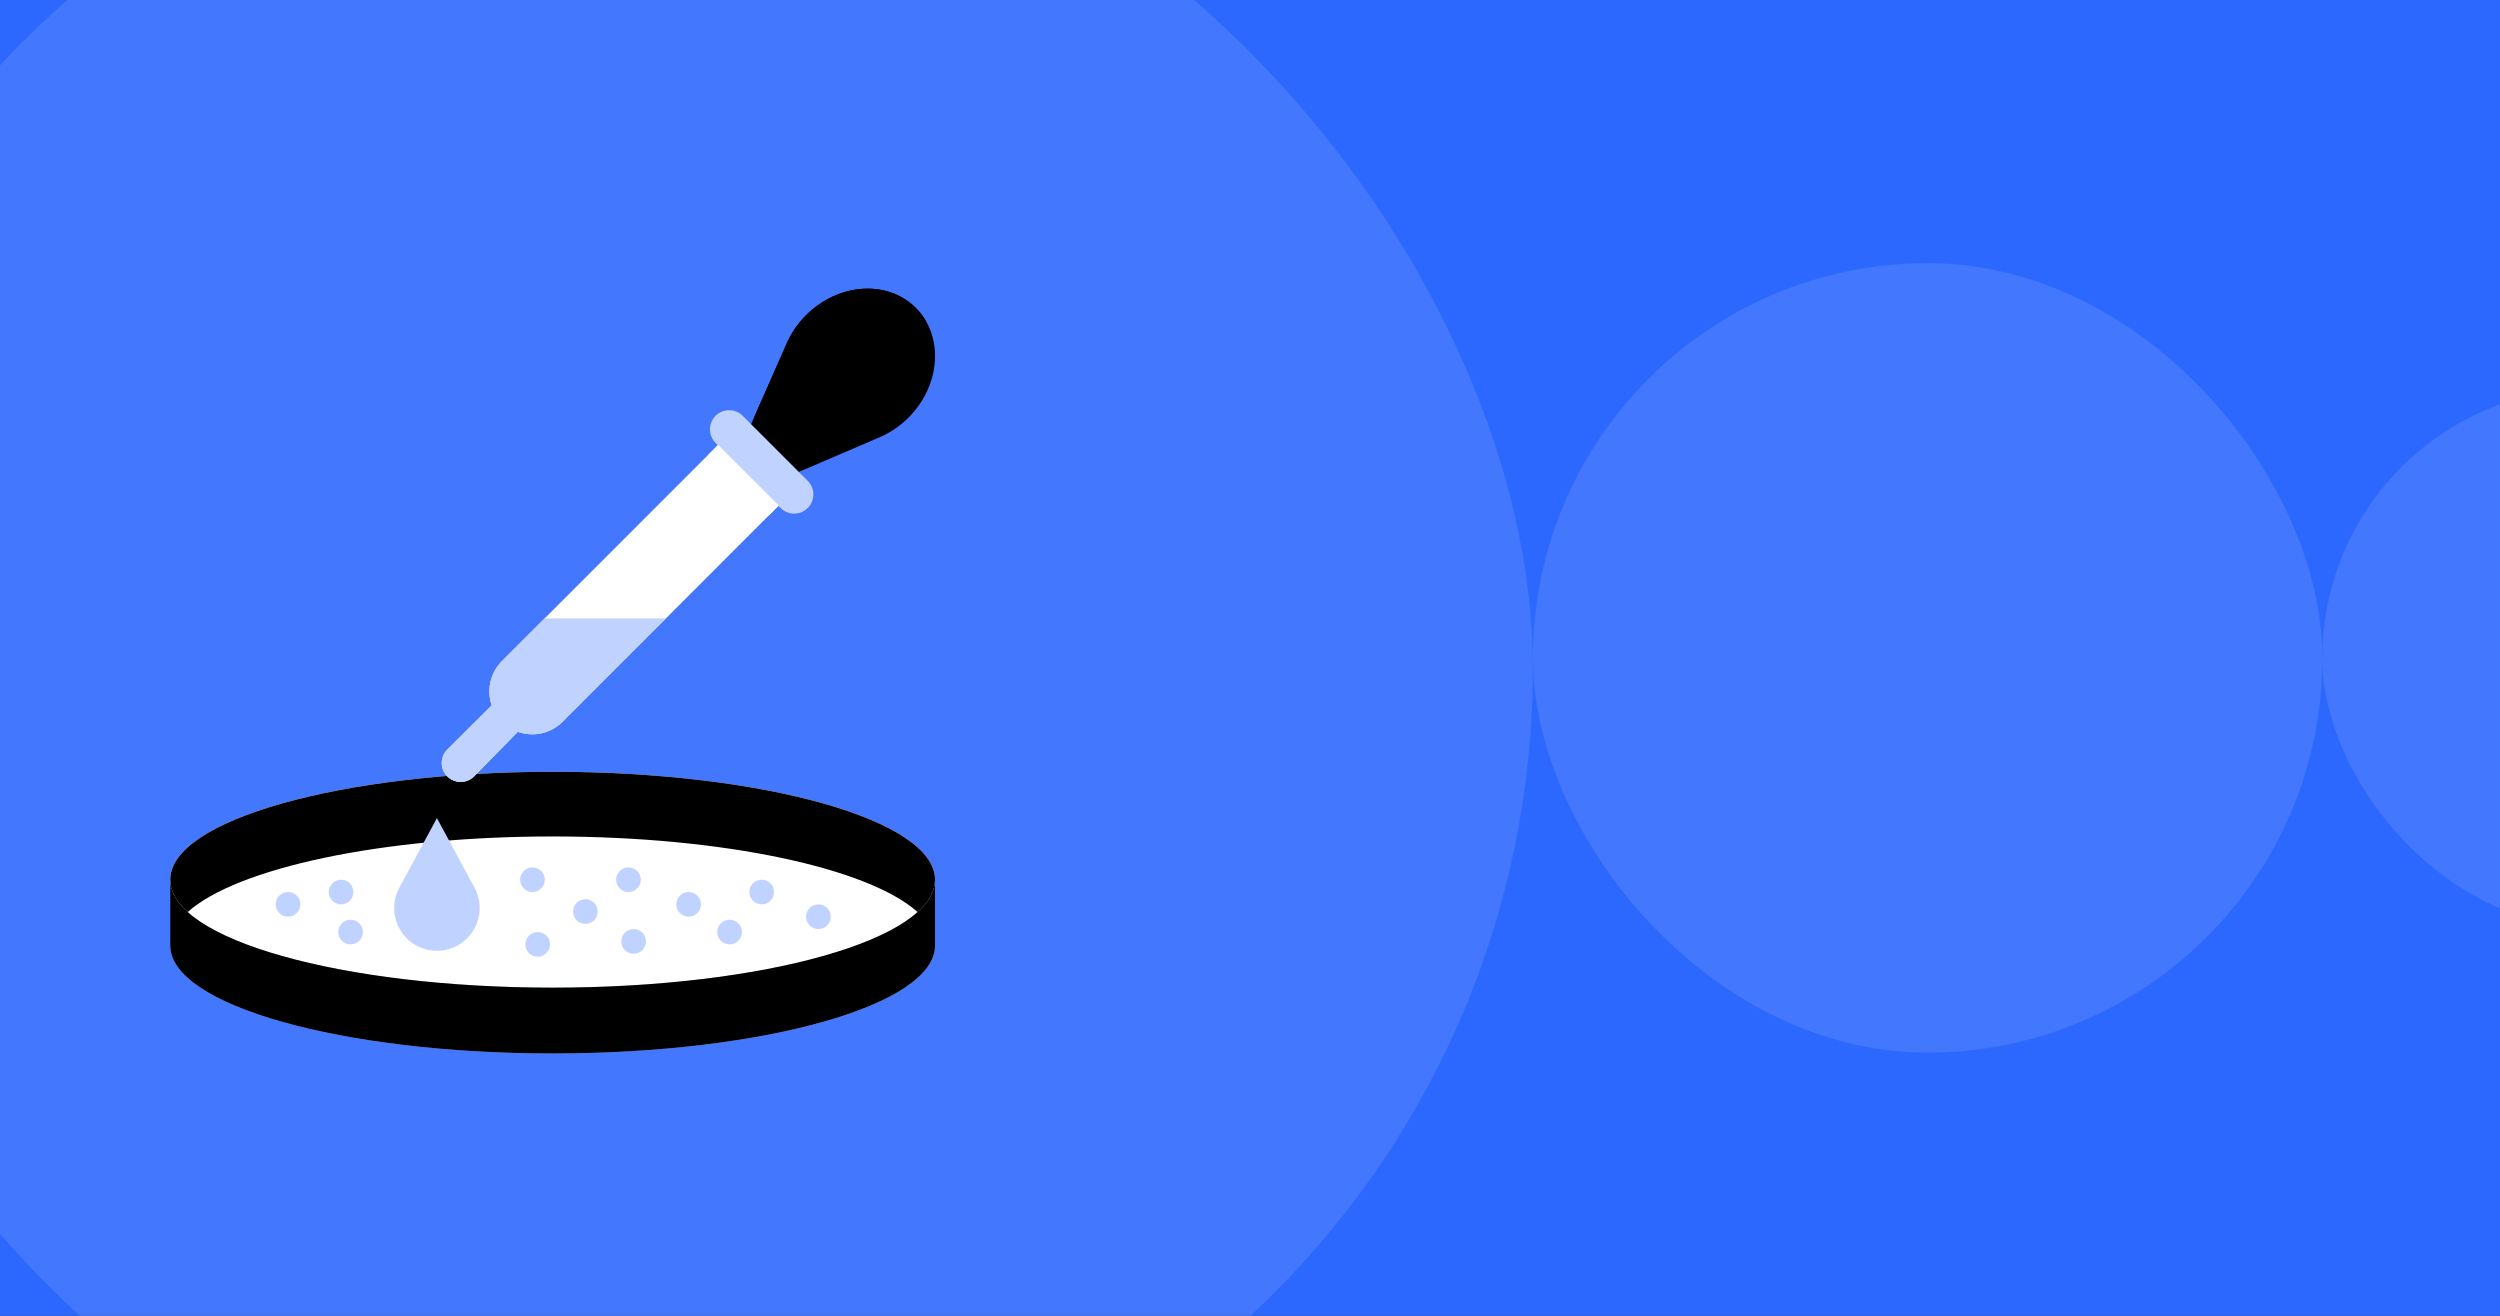 <svg width="380" height="200" viewBox="0 0 380 200" fill="none" xmlns="http://www.w3.org/2000/svg">
<rect x="0" y="0" width="380" height="200" fill="#333333" stroke="none"/>
<g clip-path="url(#clip0_1449_102)">
<rect width="380" height="200" fill="#2D68FE"/>
<g clip-path="url(#clip1_1449_102)">
<rect x="-36" y="-33" width="269" height="269" rx="134.5" fill="white" fill-opacity="0.1"/>
<path d="M141.188 133.761C141.188 141.231 118.208 149.185 84 149.185C49.792 149.185 26.812 141.187 26.812 133.716H25.875V143.719C25.875 152.78 51.898 160.125 84 160.125C116.102 160.125 142.125 152.78 142.125 143.719V133.761H141.188Z" fill="#95CFE1"/>
<path d="M84 150.123C116.102 150.123 142.125 142.777 142.125 133.716C142.125 124.655 116.102 117.31 84 117.31C51.898 117.31 25.875 124.655 25.875 133.716C25.875 142.777 51.898 150.123 84 150.123Z" fill="white"/>
<path d="M142.125 133.716C142.125 124.656 116.102 117.31 84 117.31C51.898 117.31 25.875 124.656 25.875 133.716C25.875 135.429 26.806 137.08 28.531 138.632C35.931 131.973 57.966 127.142 84 127.142C110.034 127.142 132.07 131.972 139.47 138.631C141.194 137.08 142.125 135.429 142.125 133.716Z" fill="black"/>
<path d="M84 150.123C51.898 150.123 25.875 142.777 25.875 133.717V143.719C25.875 152.78 51.898 160.125 84 160.125C116.102 160.125 142.125 152.78 142.125 143.719V133.716C142.125 142.777 116.102 150.123 84 150.123Z" fill="black"/>
<path d="M109.159 67.621L76.279 100.507C75.421 101.368 74.822 102.454 74.551 103.639C74.279 104.825 74.346 106.063 74.743 107.212L67.988 113.937C67.448 114.477 67.144 115.21 67.144 115.974C67.144 116.738 67.448 117.471 67.988 118.011C68.529 118.552 69.262 118.855 70.026 118.855C70.79 118.855 71.523 118.552 72.063 118.011L78.706 111.232C79.864 111.649 81.117 111.728 82.319 111.46C83.52 111.193 84.621 110.589 85.493 109.72L118.373 76.834L109.159 67.621Z" fill="white"/>
<path d="M133.568 66.521L121.419 71.734L121.34 71.806L114.09 64.556L114.166 64.481L119.48 52.433C120.19 50.741 121.225 49.205 122.527 47.911C127.438 42.999 134.904 42.501 139.202 46.799C143.5 51.097 143.002 58.563 138.091 63.475C136.798 64.778 135.261 65.813 133.568 66.521Z" fill="black"/>
<path d="M137.014 60.774C140.41 57.378 141.695 52.761 140.744 48.814C140.32 48.077 139.802 47.4 139.202 46.798C134.904 42.5 127.438 42.998 122.526 47.91C121.225 49.203 120.19 50.74 119.479 52.432L114.617 63.459C116.283 65.125 118.411 66.252 120.725 66.694C123.039 67.135 125.432 66.872 127.595 65.937L132.493 63.821C134.186 63.112 135.722 62.077 137.014 60.774Z" fill="black"/>
<path d="M60.582 135.143L66.411 124.352L72.042 134.774C72.541 135.637 72.834 136.604 72.899 137.599C72.964 138.594 72.799 139.591 72.418 140.512C72.036 141.434 71.448 142.255 70.698 142.912C69.948 143.57 69.057 144.046 68.094 144.304C67.13 144.562 66.121 144.595 65.143 144.4C64.165 144.206 63.245 143.789 62.453 143.182C61.662 142.574 61.022 141.793 60.581 140.899C60.139 140.005 59.91 139.021 59.91 138.024C59.906 137.024 60.136 136.037 60.582 135.143Z" fill="#C0D2FF"/>
<path d="M80.938 135.59C81.973 135.59 82.812 134.75 82.812 133.715C82.812 132.679 81.973 131.84 80.938 131.84C79.902 131.84 79.062 132.679 79.062 133.715C79.062 134.75 79.902 135.59 80.938 135.59Z" fill="#C0D2FF"/>
<path d="M95.527 135.59C96.563 135.59 97.402 134.75 97.402 133.715C97.402 132.679 96.563 131.84 95.527 131.84C94.492 131.84 93.652 132.679 93.652 133.715C93.652 134.75 94.492 135.59 95.527 135.59Z" fill="#C0D2FF"/>
<path d="M115.779 137.465C116.815 137.465 117.654 136.625 117.654 135.59C117.654 134.554 116.815 133.715 115.779 133.715C114.744 133.715 113.904 134.554 113.904 135.59C113.904 136.625 114.744 137.465 115.779 137.465Z" fill="#C0D2FF"/>
<path d="M104.668 139.34C105.704 139.34 106.543 138.5 106.543 137.465C106.543 136.429 105.704 135.59 104.668 135.59C103.632 135.59 102.793 136.429 102.793 137.465C102.793 138.5 103.632 139.34 104.668 139.34Z" fill="#C0D2FF"/>
<path d="M51.846 137.465C52.881 137.465 53.721 136.625 53.721 135.59C53.721 134.554 52.881 133.715 51.846 133.715C50.81 133.715 49.971 134.554 49.971 135.59C49.971 136.625 50.81 137.465 51.846 137.465Z" fill="#C0D2FF"/>
<path d="M43.781 139.34C44.817 139.34 45.656 138.5 45.656 137.465C45.656 136.429 44.817 135.59 43.781 135.59C42.746 135.59 41.906 136.429 41.906 137.465C41.906 138.5 42.746 139.34 43.781 139.34Z" fill="#C0D2FF"/>
<path d="M53.287 143.546C54.323 143.546 55.162 142.707 55.162 141.671C55.162 140.636 54.323 139.796 53.287 139.796C52.252 139.796 51.412 140.636 51.412 141.671C51.412 142.707 52.252 143.546 53.287 143.546Z" fill="#C0D2FF"/>
<path d="M81.731 145.421C82.766 145.421 83.606 144.582 83.606 143.546C83.606 142.511 82.766 141.671 81.731 141.671C80.695 141.671 79.856 142.511 79.856 143.546C79.856 144.582 80.695 145.421 81.731 145.421Z" fill="#C0D2FF"/>
<path d="M96.314 144.965C97.35 144.965 98.189 144.125 98.189 143.09C98.189 142.054 97.35 141.215 96.314 141.215C95.279 141.215 94.439 142.054 94.439 143.09C94.439 144.125 95.279 144.965 96.314 144.965Z" fill="#C0D2FF"/>
<path d="M110.898 143.546C111.934 143.546 112.773 142.707 112.773 141.671C112.773 140.636 111.934 139.796 110.898 139.796C109.863 139.796 109.023 140.636 109.023 141.671C109.023 142.707 109.863 143.546 110.898 143.546Z" fill="#C0D2FF"/>
<path d="M88.982 140.432C90.018 140.432 90.857 139.592 90.857 138.557C90.857 137.521 90.018 136.682 88.982 136.682C87.947 136.682 87.107 137.521 87.107 138.557C87.107 139.592 87.947 140.432 88.982 140.432Z" fill="#C0D2FF"/>
<path d="M124.396 141.215C125.432 141.215 126.271 140.375 126.271 139.34C126.271 138.304 125.432 137.465 124.396 137.465C123.361 137.465 122.521 138.304 122.521 139.34C122.521 140.375 123.361 141.215 124.396 141.215Z" fill="#C0D2FF"/>
<path d="M122.778 73.088L112.893 63.203C111.754 62.064 109.906 62.064 108.767 63.203C107.628 64.342 107.628 66.19 108.767 67.329L118.652 77.214C119.791 78.353 121.638 78.353 122.778 77.214C123.917 76.074 123.917 74.227 122.778 73.088Z" fill="#C0D2FF"/>
<path d="M107.646 69.142L109.153 67.636L118.365 76.848L116.859 78.354L107.646 69.142Z" fill="white"/>
<path d="M76.279 100.506C75.421 101.368 74.822 102.453 74.551 103.639C74.279 104.824 74.346 106.062 74.743 107.211L67.988 113.936C67.448 114.476 67.144 115.209 67.144 115.973C67.144 116.738 67.448 117.47 67.988 118.011C68.529 118.551 69.262 118.855 70.026 118.855C70.79 118.855 71.523 118.551 72.063 118.011L78.706 111.231C79.864 111.648 81.117 111.727 82.319 111.46C83.52 111.192 84.621 110.589 85.493 109.72L101.21 94H82.784L76.279 100.506Z" fill="#C0D2FF"/>
<rect x="353" y="59" width="82" height="82" rx="41" fill="white" fill-opacity="0.1"/>
<rect x="233" y="40" width="120" height="120" rx="60" fill="white" fill-opacity="0.1"/>
</g>
</g>
<defs>
<clipPath id="clip0_1449_102">
<rect width="380" height="200" fill="white"/>
</clipPath>
<clipPath id="clip1_1449_102">
<rect width="380" height="200" fill="white"/>
</clipPath>
</defs>
</svg>
